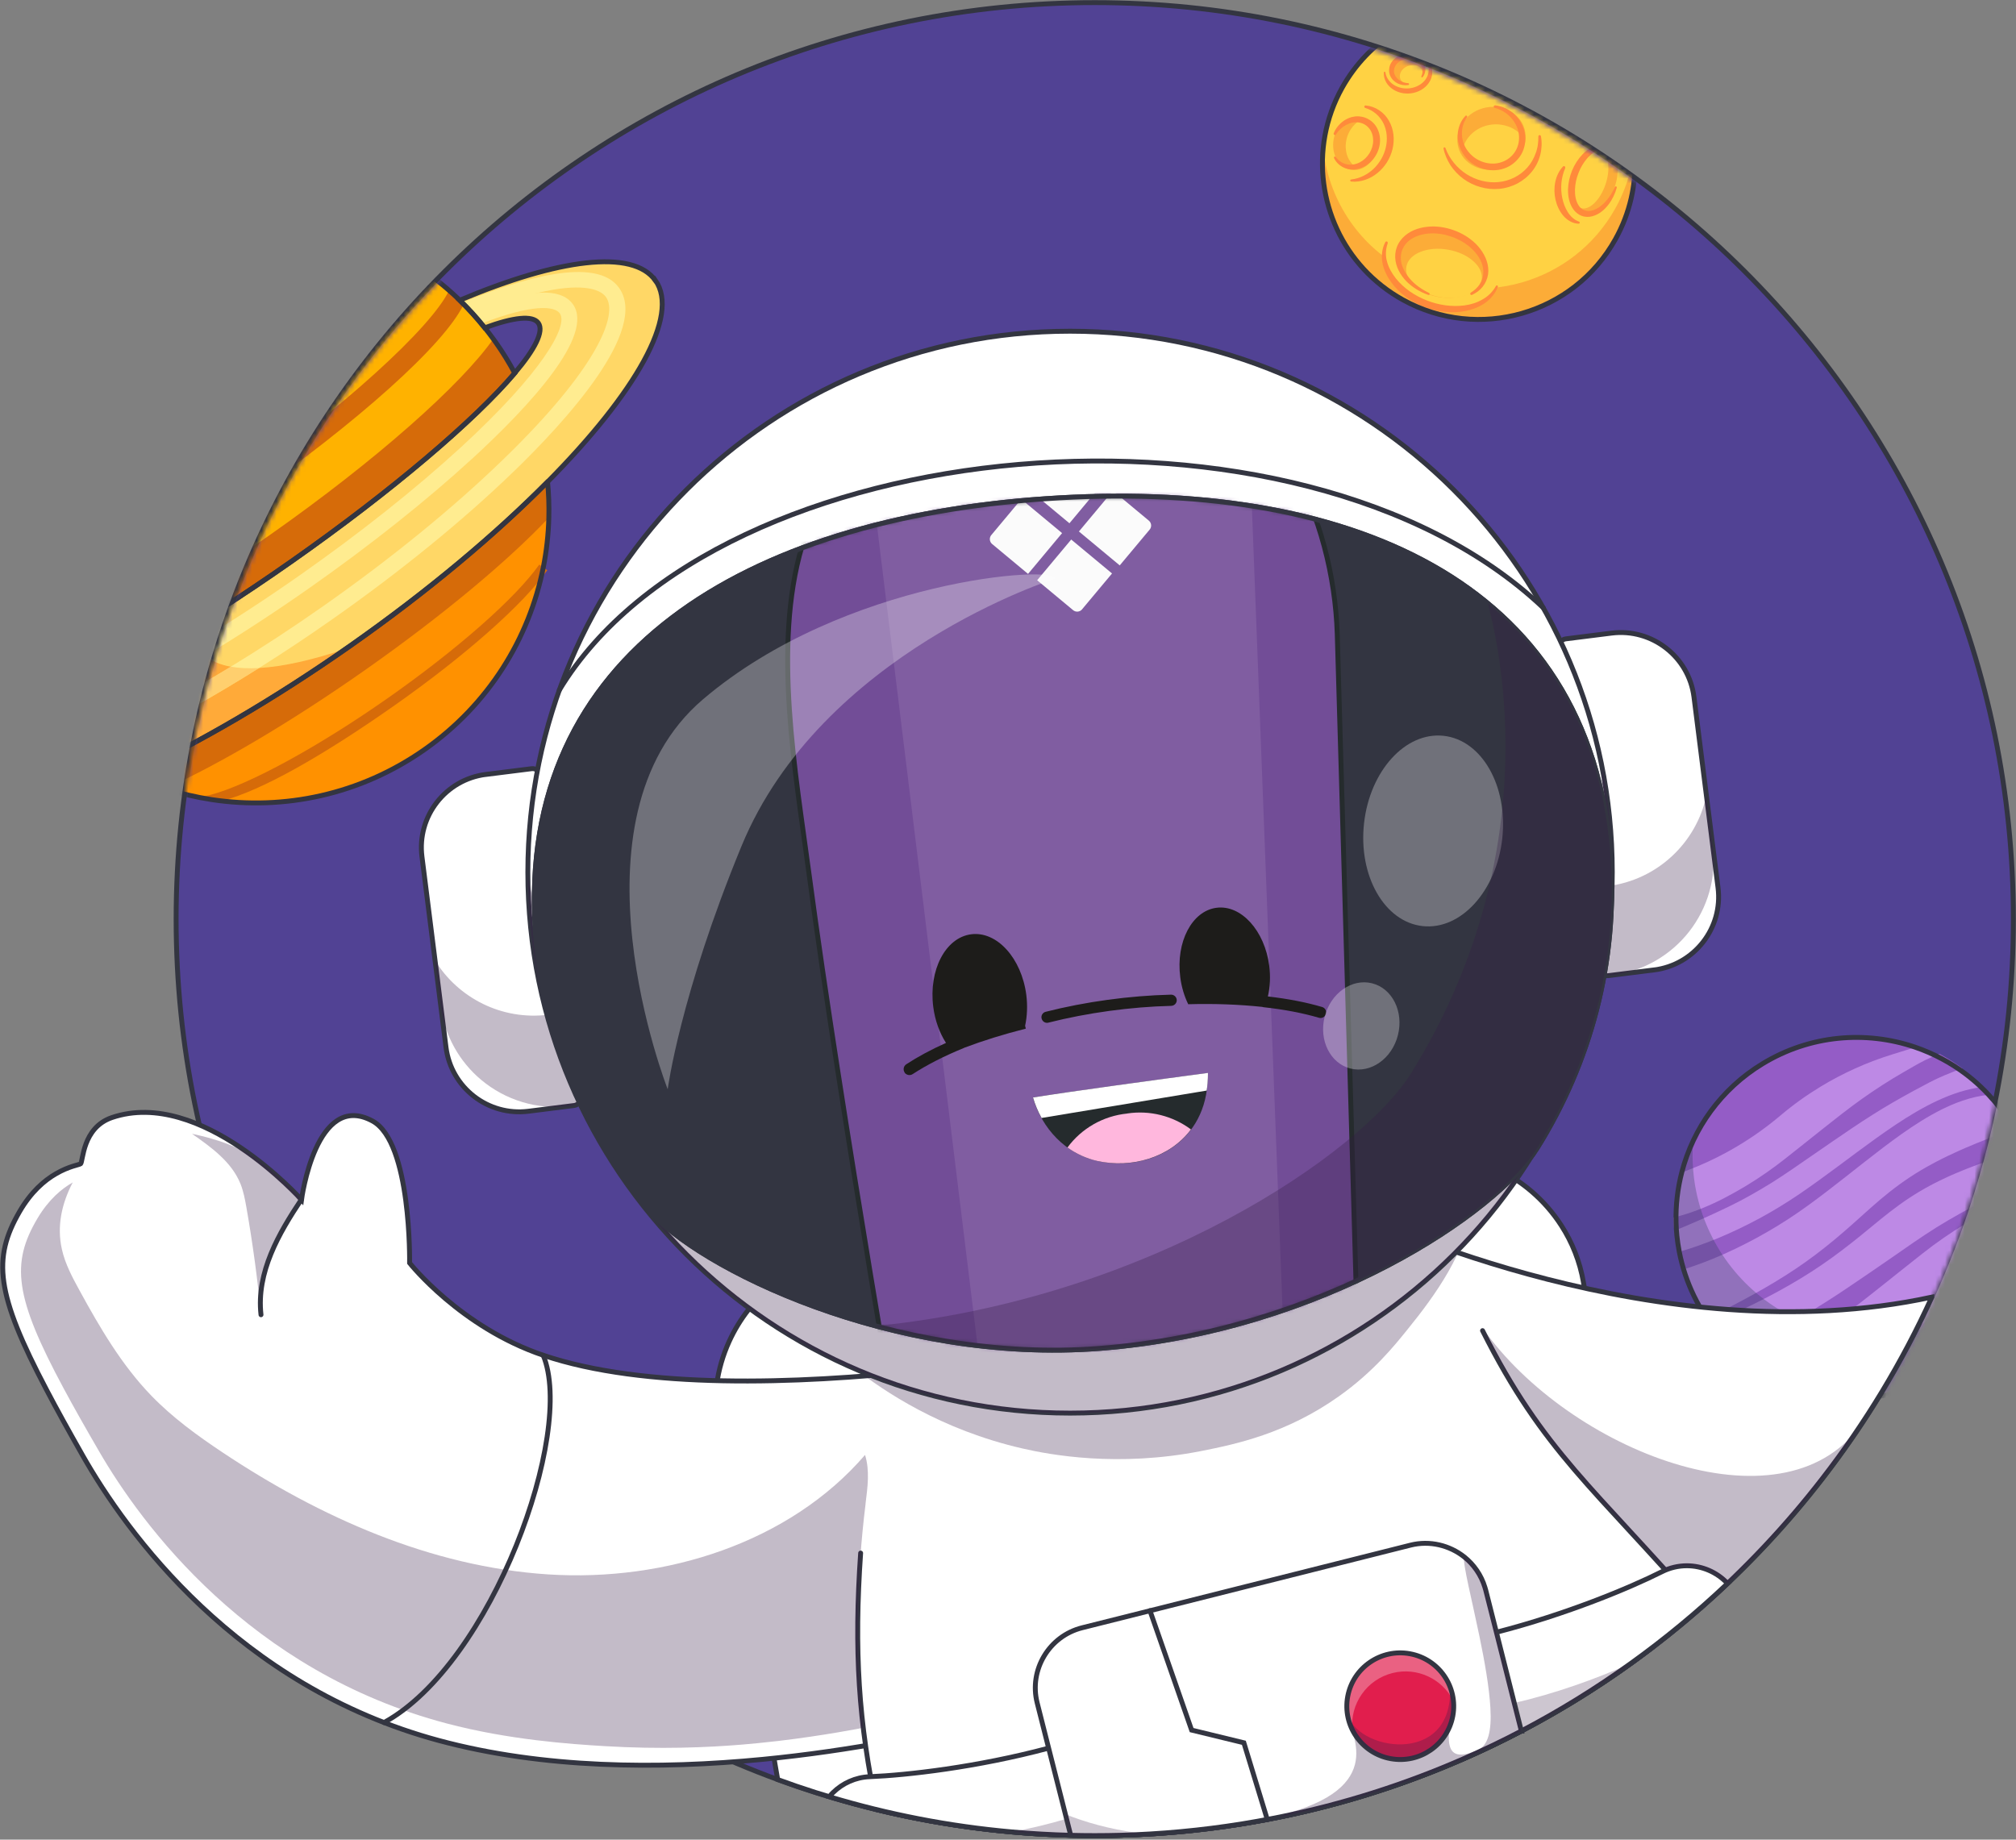 <svg width="412" height="376" viewBox="0 0 412 376" fill="none" xmlns="http://www.w3.org/2000/svg">
<rect x="0" y="0" width="412" height="376" fill="#808080" stroke="none"/>
<g clip-path="url(#clip0_2633_54730)">
<path d="M223.729 375.178C327.414 375.178 411.466 291.312 411.466 187.857C411.466 84.402 327.414 0.535 223.729 0.535C120.045 0.535 35.992 84.402 35.992 187.857C35.992 291.312 120.045 375.178 223.729 375.178Z" fill="#514294"/>
<path d="M223.729 375.178C327.414 375.178 411.466 291.312 411.466 187.857C411.466 84.402 327.414 0.535 223.729 0.535C120.045 0.535 35.992 84.402 35.992 187.857C35.992 291.312 120.045 375.178 223.729 375.178Z" stroke="#333541" stroke-miterlimit="10" stroke-linecap="round"/>
<mask id="mask0_2633_54730" style="mask-type:luminance" maskUnits="userSpaceOnUse" x="35" y="1" width="377" height="375">
<path d="M223.729 375.999C327.414 375.999 411.466 292.132 411.466 188.677C411.466 85.222 327.414 1.355 223.729 1.355C120.045 1.355 35.992 85.222 35.992 188.677C35.992 292.132 120.045 375.999 223.729 375.999Z" fill="white"/>
</mask>
<g mask="url(#mask0_2633_54730)">
<path d="M333.971 36.893C333.832 38.132 333.618 39.371 333.339 40.6C332.686 43.431 331.626 46.22 330.137 48.891C321.571 64.277 302.114 69.822 286.694 61.275C274.412 54.469 268.394 40.771 270.771 27.715C271.381 24.37 272.538 21.069 274.283 17.938C277.014 13.045 280.837 9.145 285.281 6.388C285.998 5.939 286.726 5.523 287.476 5.138C291.491 3.055 295.914 1.847 300.433 1.591C300.476 1.591 300.508 1.591 300.551 1.591C300.829 1.58 301.107 1.569 301.386 1.559C301.943 1.548 302.489 1.548 303.046 1.559C306.793 1.655 310.573 2.414 314.193 3.877C315.392 4.358 316.57 4.924 317.727 5.566C317.973 5.704 318.219 5.843 318.465 5.993C318.615 6.078 318.755 6.164 318.904 6.26C329.72 12.863 335.288 24.969 333.971 36.914V36.893Z" fill="#FFD243"/>
<path d="M286.683 61.273C302.102 69.821 321.549 64.286 330.126 48.89C331.614 46.218 332.675 43.43 333.328 40.609C333.617 39.38 333.831 38.141 333.96 36.891C334.206 34.679 334.206 32.467 333.992 30.277C333.992 30.373 333.97 30.48 333.96 30.576C333.82 31.816 333.617 33.055 333.328 34.294C332.675 37.126 331.614 39.915 330.126 42.575C321.559 57.961 302.102 63.506 286.683 54.958C277.163 49.68 271.413 40.278 270.406 30.234C269.175 42.511 275.193 54.905 286.683 61.273Z" fill="#FCAC38"/>
<path d="M315.506 16.051C315.714 14.531 313.132 12.924 309.739 12.463C306.346 12.002 303.427 12.86 303.22 14.38C303.012 15.9 305.594 17.507 308.987 17.968C312.38 18.429 315.299 17.571 315.506 16.051Z" fill="#FFD243"/>
<path d="M321.635 36.903C320.768 40.792 321.956 43.934 324.301 43.923C326.647 43.912 329.463 40.867 330.341 36.978C331.219 33.089 329.805 29.852 327.46 29.852C325.115 29.852 322.502 33.014 321.635 36.893V36.903Z" fill="#FCAC38"/>
<path d="M319.889 34.328C319.45 35.333 319.193 36.359 319.097 37.395C319.011 38.431 319.065 39.478 319.279 40.493C319.493 41.508 319.857 42.492 320.403 43.357C320.949 44.212 321.688 44.938 322.706 45.302C322.813 45.344 322.877 45.462 322.834 45.579C322.802 45.665 322.727 45.718 322.631 45.718C321.399 45.718 320.232 44.981 319.45 44.051C318.658 43.111 318.155 41.968 317.887 40.793C317.619 39.617 317.598 38.389 317.844 37.203C318.08 36.027 318.615 34.884 319.429 34.029C319.525 33.922 319.696 33.922 319.804 34.029C319.889 34.104 319.911 34.222 319.868 34.328H319.889Z" fill="#FF8A3B"/>
<path d="M287.869 17.048C289.616 16.936 290.955 15.638 290.859 14.148C290.763 12.658 289.269 11.541 287.523 11.653C285.776 11.765 284.437 13.063 284.533 14.553C284.629 16.043 286.122 17.16 287.869 17.048Z" fill="#FCAC38"/>
<path d="M289.078 17.089C290.314 16.632 291.017 15.454 290.648 14.458C290.278 13.462 288.976 13.025 287.739 13.482C286.503 13.938 285.8 15.116 286.169 16.112C286.539 17.108 287.841 17.546 289.078 17.089Z" fill="#FFD243"/>
<path d="M287.796 17.383C287.1 17.489 286.361 17.383 285.676 17.073C285.012 16.752 284.412 16.207 284.101 15.47C283.78 14.743 283.823 13.867 284.144 13.141C284.487 12.414 285.076 11.859 285.761 11.506C287.121 10.812 288.845 10.897 290.066 11.816C290.676 12.254 291.137 12.948 291.265 13.696C291.394 14.444 291.19 15.224 290.741 15.769C290.687 15.833 290.58 15.844 290.516 15.791C290.462 15.748 290.441 15.662 290.473 15.598C290.751 15.032 290.826 14.391 290.623 13.846C290.451 13.29 290.055 12.831 289.573 12.532C288.599 11.912 287.26 11.901 286.254 12.436C285.237 12.948 284.615 14.092 284.98 15.139C285.333 16.186 286.511 16.934 287.785 16.998C287.892 16.998 287.978 17.094 287.967 17.201C287.967 17.297 287.892 17.372 287.796 17.383Z" fill="#FF8A3B"/>
<path d="M291.844 12.413C292.304 12.926 292.593 13.61 292.689 14.326C292.775 15.042 292.625 15.8 292.293 16.452C291.629 17.777 290.312 18.653 288.92 18.974C287.528 19.294 286.007 19.091 284.787 18.333C284.176 17.959 283.652 17.446 283.288 16.826C282.945 16.206 282.752 15.501 282.806 14.807C282.806 14.721 282.891 14.657 282.977 14.657C283.052 14.657 283.116 14.721 283.127 14.796C283.309 16.046 284.166 17.04 285.226 17.563C286.286 18.098 287.539 18.215 288.695 17.937C289.83 17.659 290.901 16.986 291.49 15.993C292.09 15.02 292.154 13.717 291.544 12.616C291.49 12.52 291.522 12.403 291.619 12.349C291.704 12.306 291.801 12.317 291.865 12.392L291.844 12.413Z" fill="#FF8A3B"/>
<path d="M279.112 21.561C281.029 21.711 282.892 22.94 283.856 24.692C284.862 26.434 285.044 28.549 284.584 30.462C284.123 32.385 283.031 34.127 281.511 35.355C280.011 36.595 278.041 37.289 276.135 37.108C276.017 37.097 275.932 36.99 275.942 36.872C275.942 36.766 276.039 36.691 276.135 36.68C277.913 36.488 279.508 35.644 280.74 34.479C281.96 33.293 282.849 31.765 283.213 30.131C283.588 28.506 283.47 26.754 282.753 25.258C282.035 23.784 280.707 22.555 279.005 22.064C278.866 22.021 278.791 21.882 278.823 21.743C278.855 21.626 278.973 21.551 279.101 21.551L279.112 21.561Z" fill="#FF8A3B"/>
<path d="M281.53 30.087C282.06 27.101 280.479 24.324 277.999 23.885C275.518 23.447 273.077 25.512 272.546 28.499C272.016 31.485 273.597 34.262 276.078 34.7C278.558 35.139 280.999 33.074 281.53 30.087Z" fill="#FCAC38"/>
<path d="M276.885 33.987C278.513 34.008 280.162 32.908 281.008 31.049C282.132 28.581 281.415 25.717 279.391 24.649C279.102 24.499 278.812 24.392 278.513 24.328C277.324 24.809 276.253 25.835 275.6 27.245C274.454 29.756 275.043 32.63 276.885 33.987Z" fill="#FFD243"/>
<path d="M272.557 27.254C272.954 26.25 273.671 25.363 274.581 24.712C275.502 24.07 276.669 23.696 277.858 23.803C279.047 23.889 280.192 24.519 280.953 25.449C281.702 26.4 282.056 27.596 282.034 28.761C281.991 31.09 280.546 33.291 278.436 34.21C277.387 34.669 276.166 34.787 275.074 34.434C273.992 34.082 273.071 33.281 272.622 32.297C272.579 32.191 272.622 32.062 272.729 32.02C272.825 31.977 272.932 32.009 272.986 32.084C273.564 32.874 274.389 33.43 275.299 33.59C276.198 33.772 277.13 33.58 277.933 33.163C279.539 32.308 280.621 30.524 280.631 28.739C280.631 27.853 280.385 26.977 279.86 26.303C279.346 25.63 278.575 25.16 277.708 25.032C275.963 24.765 274.057 25.823 273.029 27.479C272.954 27.607 272.793 27.639 272.665 27.564C272.557 27.5 272.515 27.361 272.557 27.244V27.254Z" fill="#FF8A3B"/>
<path d="M314.91 27.809C315.371 30.267 314.739 32.992 313.101 35.022C312.298 36.047 311.259 36.881 310.113 37.5C308.957 38.099 307.682 38.483 306.387 38.601C303.784 38.847 301.15 38.067 299.084 36.56C298.045 35.802 297.156 34.861 296.449 33.814C295.775 32.746 295.25 31.581 295.004 30.363C294.982 30.246 295.057 30.139 295.164 30.117C295.271 30.096 295.368 30.16 295.4 30.256C296.224 32.489 297.788 34.37 299.726 35.609C301.664 36.827 303.988 37.447 306.247 37.212C308.496 36.998 310.648 35.941 312.137 34.242C312.886 33.398 313.465 32.393 313.839 31.314L313.989 30.908L314.096 30.491C314.171 30.213 314.246 29.925 314.279 29.637C314.364 29.06 314.396 28.472 314.386 27.884C314.386 27.735 314.493 27.617 314.643 27.617C314.771 27.617 314.878 27.703 314.91 27.831V27.809Z" fill="#FF8A3B"/>
<path d="M306.538 34.421C310.273 33.373 312.524 29.769 311.565 26.372C310.607 22.975 306.803 21.072 303.069 22.12C299.334 23.169 297.083 26.773 298.042 30.17C299 33.567 302.804 35.47 306.538 34.421Z" fill="#FCAC38"/>
<path d="M299.039 30.054C299.639 32.234 301.598 33.986 304.179 34.339C307.606 34.809 310.818 32.629 311.343 29.466C311.418 29.018 311.439 28.58 311.396 28.152C310.358 26.763 308.709 25.759 306.749 25.481C303.269 25 299.992 27.009 299.05 30.044L299.039 30.054Z" fill="#FFD243"/>
<path d="M305.55 21.527C306.985 21.677 308.367 22.339 309.459 23.322C310.54 24.316 311.333 25.673 311.611 27.169C311.761 27.906 311.772 28.686 311.633 29.434C311.504 30.182 311.269 30.93 310.872 31.592C310.08 32.917 308.816 33.964 307.349 34.445C304.405 35.449 300.999 34.253 299.265 31.806C298.387 30.609 297.862 29.124 297.894 27.65C297.937 26.175 298.483 24.722 299.479 23.686C299.554 23.6 299.693 23.6 299.779 23.686C299.854 23.76 299.864 23.878 299.811 23.963C298.226 26.143 298.515 29.209 300.175 31.122C301.77 33.077 304.576 33.953 306.9 33.131C308.056 32.735 309.063 31.945 309.684 30.908C310.316 29.883 310.562 28.611 310.391 27.383C310.059 24.914 308.056 22.692 305.465 22.051C305.326 22.019 305.24 21.869 305.272 21.73C305.304 21.602 305.433 21.517 305.561 21.538L305.55 21.527Z" fill="#FF8A3B"/>
<path d="M286.704 46.188C285.205 46.979 284.027 48.133 283.374 49.597C282.185 52.257 283.031 55.206 285.205 57.802C286.629 59.501 288.653 60.986 291.116 61.98C297.327 64.491 303.955 62.952 305.925 58.54C306.654 56.894 306.643 55.089 306.011 53.336C304.951 50.377 302.081 47.738 298.183 46.156L286.704 46.188Z" fill="#FFD243"/>
<path d="M283.61 49.704C283.16 50.944 283.107 52.279 283.471 53.508C283.803 54.748 284.467 55.891 285.27 56.906C286.897 58.947 289.146 60.453 291.588 61.404C294.029 62.366 296.717 62.761 299.308 62.419C300.604 62.248 301.868 61.853 302.992 61.19C304.127 60.56 305.08 59.609 305.723 58.444C305.776 58.337 305.905 58.306 306.012 58.359C306.108 58.412 306.14 58.519 306.108 58.615C305.626 59.951 304.641 61.105 303.474 61.938C302.285 62.761 300.904 63.274 299.501 63.562C296.674 64.129 293.729 63.733 291.074 62.718C288.418 61.693 285.966 59.994 284.285 57.643C283.449 56.478 282.785 55.154 282.518 53.711C282.261 52.279 282.432 50.741 283.117 49.48C283.182 49.352 283.342 49.309 283.471 49.373C283.589 49.437 283.631 49.576 283.589 49.694L283.61 49.704Z" fill="#FF8A3B"/>
<path d="M303.567 56.364C304.513 52.798 301.289 48.855 296.366 47.555C291.444 46.255 286.687 48.092 285.741 51.658C284.796 55.223 288.02 59.167 292.942 60.466C297.865 61.766 302.622 59.929 303.567 56.364Z" fill="#FCAC38"/>
<path d="M302.797 57.254C303.277 54.582 300.221 51.8 295.971 51.04C291.722 50.28 287.888 51.83 287.408 54.502C286.928 57.174 289.984 59.956 294.234 60.716C298.483 61.476 302.317 59.926 302.797 57.254Z" fill="#FFD243"/>
<path d="M300.571 59.812C301.278 59.384 301.899 58.829 302.349 58.177C302.799 57.525 303.056 56.756 303.12 55.987C303.281 54.427 302.574 52.877 301.557 51.67C300.529 50.441 299.179 49.459 297.702 48.807C296.973 48.454 296.181 48.219 295.399 48.005C294.607 47.824 293.804 47.728 293.001 47.696C291.394 47.674 289.767 47.995 288.46 48.828C287.154 49.64 286.297 51.04 286.276 52.578C286.233 54.128 287.015 55.656 288.064 56.895C289.124 58.166 290.527 59.128 292.048 59.876C292.155 59.929 292.198 60.057 292.144 60.164C292.101 60.261 291.983 60.303 291.887 60.271C290.238 59.694 288.685 58.765 287.411 57.493C286.19 56.211 285.194 54.523 285.13 52.589C285.098 51.638 285.312 50.655 285.783 49.811C286.244 48.956 286.94 48.251 287.721 47.717C289.306 46.638 291.202 46.285 293.022 46.285C294.853 46.328 296.652 46.777 298.291 47.546C299.104 47.941 299.897 48.401 300.604 48.967C301.321 49.523 301.985 50.153 302.531 50.901C303.623 52.343 304.384 54.202 304.105 56.104C303.955 57.034 303.559 57.921 302.981 58.636C302.403 59.363 301.642 59.897 300.828 60.271C300.7 60.335 300.539 60.271 300.486 60.143C300.432 60.026 300.486 59.876 300.593 59.812H300.571Z" fill="#FF8A3B"/>
<path d="M314.375 15.921C315.499 15.184 316.334 14.19 316.73 12.982C317.459 10.792 316.57 8.548 314.664 6.668C313.411 5.439 311.708 4.435 309.695 3.837C304.619 2.341 299.522 4.061 298.312 7.683C297.863 9.029 298.012 10.45 298.644 11.786C299.704 14.03 302.167 15.889 305.348 16.829L314.375 15.921Z" fill="#FFD243"/>
<path d="M316.484 12.895C316.72 11.891 316.645 10.865 316.259 9.936C315.895 9.006 315.285 8.183 314.589 7.457C313.154 6.014 311.302 5.01 309.331 4.454C307.361 3.888 305.241 3.771 303.26 4.23C301.3 4.689 299.373 5.801 298.527 7.735C298.484 7.841 298.355 7.895 298.248 7.841C298.152 7.799 298.109 7.692 298.13 7.596C298.387 6.484 299.073 5.491 299.929 4.722C300.807 3.963 301.857 3.429 302.949 3.087C305.155 2.403 307.522 2.488 309.717 3.087C311.901 3.696 313.989 4.86 315.499 6.613C316.249 7.478 316.87 8.493 317.191 9.626C317.491 10.748 317.47 11.998 316.998 13.045C316.945 13.173 316.784 13.237 316.656 13.173C316.538 13.12 316.474 12.991 316.506 12.874L316.484 12.895Z" fill="#FF8A3B"/>
<path d="M314.71 11.545C315.179 8.668 312.342 5.813 308.372 5.169C304.403 4.525 300.805 6.335 300.336 9.212C299.867 12.089 302.704 14.944 306.673 15.588C310.643 16.233 314.241 14.423 314.71 11.545Z" fill="#FCAC38"/>
<path d="M313.197 9.433C313.368 7.298 310.754 5.347 307.359 5.076C303.963 4.804 301.072 6.315 300.9 8.45C300.729 10.585 303.343 12.536 306.738 12.808C310.134 13.079 313.025 11.568 313.197 9.433Z" fill="#FFD243"/>
<path d="M302.446 6.315C301.932 6.71 301.504 7.191 301.215 7.736C300.926 8.281 300.797 8.89 300.808 9.478C300.829 10.674 301.493 11.796 302.371 12.662C303.26 13.527 304.385 14.179 305.573 14.574C306.772 15.002 308.047 15.162 309.3 15.076C310.542 14.98 311.773 14.606 312.705 13.869C313.647 13.153 314.183 12.042 314.097 10.877C314.022 9.691 313.326 8.57 312.416 7.672C311.506 6.753 310.338 6.091 309.107 5.61C309 5.567 308.946 5.439 308.989 5.332C309.032 5.236 309.128 5.183 309.235 5.204C310.595 5.514 311.902 6.112 313.015 7.02C314.097 7.939 315.039 9.2 315.243 10.749C315.35 11.518 315.253 12.331 314.943 13.046C314.632 13.773 314.14 14.403 313.551 14.895C312.362 15.899 310.863 16.316 309.417 16.465C306.505 16.679 303.517 15.653 301.472 13.506C300.476 12.437 299.726 10.995 299.823 9.435C299.876 8.676 300.133 7.928 300.551 7.319C300.969 6.7 301.536 6.219 302.157 5.866C302.286 5.792 302.446 5.845 302.511 5.963C302.575 6.08 302.543 6.219 302.446 6.294V6.315Z" fill="#FF8A3B"/>
<path d="M328.107 37.707C329.207 34.472 328.728 31.385 327.037 30.812C325.345 30.239 323.082 32.398 321.982 35.634C320.882 38.869 321.361 41.956 323.053 42.529C324.744 43.101 327.007 40.943 328.107 37.707Z" fill="#FFD243"/>
<path d="M329.944 31.945C329.622 31.453 329.205 31.037 328.723 30.791C328.241 30.545 327.684 30.492 327.159 30.588C326.089 30.77 325.125 31.496 324.365 32.362C323.604 33.238 322.994 34.264 322.587 35.364C322.148 36.454 321.902 37.618 321.869 38.783C321.837 39.926 322.041 41.102 322.608 41.978C323.154 42.865 324.15 43.292 325.2 43.068C326.238 42.843 327.256 42.138 328.048 41.262C328.883 40.407 329.504 39.328 330.018 38.217C330.072 38.11 330.19 38.057 330.297 38.11C330.393 38.153 330.436 38.26 330.415 38.356C330.072 39.584 329.515 40.77 328.712 41.818C327.92 42.854 326.86 43.794 325.457 44.19C324.761 44.382 323.968 44.392 323.24 44.115C322.512 43.848 321.912 43.324 321.495 42.726C320.649 41.508 320.445 40.087 320.445 38.751C320.531 36.059 321.58 33.462 323.433 31.518C324.365 30.567 325.575 29.744 327.031 29.616C327.748 29.573 328.498 29.744 329.098 30.139C329.697 30.524 330.126 31.101 330.393 31.71C330.447 31.838 330.393 31.998 330.254 32.052C330.136 32.105 329.997 32.052 329.933 31.956L329.944 31.945Z" fill="#FF8A3B"/>
<path d="M333.971 36.893C333.832 38.132 333.618 39.371 333.339 40.6C332.686 43.431 331.626 46.22 330.137 48.891C321.571 64.277 302.114 69.822 286.694 61.275C274.412 54.469 268.394 40.771 270.771 27.715C271.381 24.37 272.538 21.069 274.283 17.938C277.014 13.045 280.837 9.145 285.281 6.388C285.998 5.939 286.726 5.523 287.476 5.138C291.491 3.055 295.914 1.847 300.433 1.591C300.476 1.591 300.508 1.591 300.551 1.591C300.829 1.58 301.107 1.569 301.386 1.559C301.943 1.548 302.489 1.548 303.046 1.559C306.793 1.655 310.573 2.414 314.193 3.877C315.392 4.358 316.57 4.924 317.727 5.566C317.973 5.704 318.219 5.843 318.465 5.993C318.615 6.078 318.755 6.164 318.904 6.26C329.72 12.863 335.288 24.969 333.971 36.914V36.893Z" stroke="#333541" stroke-miterlimit="10" stroke-linecap="round"/>
<path d="M410.912 229.697C411.127 230.049 411.341 230.412 411.544 230.765C412.315 232.122 412.979 233.5 413.568 234.911C414.371 236.877 415.003 238.885 415.453 240.915C415.645 241.77 415.806 242.636 415.924 243.501C416.459 247.123 416.438 250.788 415.892 254.356C414.318 264.742 408.31 274.379 398.619 280.277C388.446 286.464 376.464 287.158 366.152 283.194C363.657 282.232 361.258 281.004 358.999 279.508C357.425 278.461 355.926 277.296 354.501 276.003C352.702 274.358 351.043 272.52 349.565 270.479C349.297 270.116 349.04 269.742 348.783 269.368C348.483 268.92 348.194 268.471 347.905 268.011C346.213 265.244 344.939 262.349 344.05 259.378C343.932 258.983 343.815 258.588 343.718 258.182C343.515 257.423 343.343 256.664 343.193 255.895C343.193 255.852 343.183 255.81 343.172 255.778C342.969 254.72 342.808 253.651 342.701 252.594C342.604 251.685 342.551 250.777 342.53 249.88C342.433 246.396 342.84 242.913 343.707 239.569C346.031 230.658 351.696 222.591 360.198 217.42C369.932 211.501 381.325 210.614 391.338 214.012C393.244 214.663 395.096 215.465 396.885 216.426C398.512 217.292 400.076 218.285 401.564 219.397C402.121 219.813 402.656 220.241 403.192 220.689C403.695 221.117 404.188 221.544 404.669 222.004C404.723 222.057 404.777 222.111 404.83 222.164C405.366 222.666 405.88 223.19 406.383 223.735C408.064 225.53 409.585 227.517 410.912 229.697Z" fill="#BD89E5"/>
<path d="M406.5 223.754C404.669 223.936 402.859 224.353 401.114 224.951C398.147 225.955 395.331 227.44 392.633 229.107C389.934 230.785 387.343 232.665 384.784 234.599C382.224 236.544 379.708 238.552 377.159 240.55C374.611 242.548 372.051 244.536 369.407 246.448C366.751 248.371 363.999 250.166 361.15 251.801C358.302 253.447 355.379 254.942 352.37 256.289C350.871 256.962 349.339 257.592 347.787 258.169C347.016 258.458 346.234 258.735 345.441 259.003C345.045 259.131 344.649 259.259 344.242 259.387L344.167 259.409C344.049 259.013 343.932 258.618 343.835 258.212C343.632 257.453 343.46 256.695 343.31 255.925C343.31 255.883 343.3 255.84 343.289 255.808C343.632 255.712 343.985 255.616 344.328 255.509C345.077 255.284 345.827 255.039 346.566 254.782C348.054 254.269 349.532 253.703 350.999 253.105C353.922 251.897 356.792 250.519 359.587 249.012C362.382 247.506 365.091 245.839 367.725 244.055C370.37 242.249 372.962 240.358 375.553 238.435C378.144 236.512 380.725 234.567 383.37 232.676C386.015 230.785 388.703 228.936 391.54 227.28C394.378 225.624 397.366 224.16 400.546 223.167C401.981 222.729 403.459 222.387 404.958 222.184C405.493 222.686 406.007 223.209 406.511 223.754H406.5Z" fill="#945CC6"/>
<path d="M416 254.378C414.425 264.763 408.418 274.401 398.727 280.299C388.554 286.485 376.572 287.179 366.26 283.215L378.21 278.632C385.706 275.758 392.559 271.462 398.406 265.971C401.533 263.032 404.949 260.436 408.6 258.214C410.977 256.771 413.451 255.478 416.01 254.367L416 254.378Z" fill="#945CC6"/>
<path d="M391.456 214.043L386.787 215.485C381.593 217.088 376.625 219.321 372.009 222.131C369.129 223.883 366.388 225.849 363.807 228.04C358.26 232.719 351.974 236.448 345.207 239.066L343.836 239.6C346.16 230.689 351.824 222.623 360.327 217.451C370.06 211.532 381.454 210.645 391.466 214.043H391.456Z" fill="#945CC6"/>
<path d="M401.029 218.361C400.579 218.521 400.14 218.681 399.69 218.852C398.212 219.419 396.767 220.028 395.364 220.701C395.011 220.872 394.668 221.043 394.325 221.224L393.255 221.791C392.526 222.175 391.809 222.56 391.091 222.945C388.211 224.515 385.405 226.107 382.664 227.859C379.912 229.59 377.203 231.45 374.472 233.319C371.752 235.189 369.022 237.059 366.302 238.95C364.921 239.901 363.518 240.82 362.104 241.717C360.68 242.604 359.234 243.448 357.778 244.271C356.322 245.094 354.833 245.874 353.334 246.6C351.824 247.327 350.314 248.032 348.783 248.726C347.252 249.41 345.721 250.083 344.157 250.735C343.493 251.013 342.829 251.291 342.165 251.558C342.069 250.65 342.016 249.741 341.994 248.844C342.455 248.737 342.915 248.62 343.376 248.491C344.939 248.053 346.481 247.519 348.001 246.899C349.511 246.28 351 245.596 352.445 244.837C353.891 244.079 355.326 243.288 356.718 242.444C359.513 240.756 362.201 238.897 364.76 236.877C367.362 234.837 369.932 232.764 372.534 230.702C373.83 229.665 375.136 228.639 376.453 227.624C377.781 226.609 379.109 225.594 380.48 224.622C383.221 222.677 386.069 220.84 388.961 219.173C389.678 218.756 390.406 218.34 391.134 217.923L391.68 217.613C391.862 217.506 392.034 217.41 392.237 217.303C392.623 217.089 393.019 216.886 393.404 216.694C394.379 216.213 395.364 215.786 396.371 215.391C397.998 216.256 399.562 217.25 401.05 218.361H401.029Z" fill="#945CC6"/>
<path d="M415.56 240.926C415.753 241.781 415.913 242.646 416.031 243.511C414.468 243.971 412.936 244.505 411.416 245.125C409.745 245.809 408.096 246.567 406.49 247.422C404.884 248.255 403.299 249.142 401.746 250.072C398.651 251.942 395.664 254.004 392.837 256.247C389.956 258.513 387.097 260.81 384.227 263.086C382.792 264.229 381.347 265.372 379.88 266.505C378.413 267.626 376.935 268.748 375.425 269.838C372.384 271.996 369.225 274.027 366.013 275.875C365.22 276.345 364.417 276.805 363.603 277.253L363.004 277.595C362.8 277.713 362.607 277.82 362.383 277.937C361.954 278.172 361.515 278.397 361.087 278.61C360.434 278.931 359.77 279.241 359.095 279.529C357.521 278.482 356.022 277.317 354.598 276.025C356.065 275.458 357.5 274.839 358.892 274.165C359.277 273.973 359.663 273.781 360.037 273.588L361.226 272.958C362.029 272.541 362.832 272.103 363.625 271.676C366.816 269.934 369.932 268.171 372.962 266.227C376.014 264.304 379.023 262.241 382.043 260.179C385.063 258.107 388.082 256.034 391.091 253.929C392.623 252.882 394.175 251.856 395.749 250.862C397.324 249.879 398.93 248.95 400.547 248.042C402.164 247.134 403.802 246.268 405.473 245.456C407.143 244.655 408.824 243.864 410.516 243.105C412.176 242.358 413.836 241.631 415.528 240.926H415.56Z" fill="#945CC6"/>
<path d="M411.651 230.785C412.422 232.142 413.086 233.52 413.675 234.931C410.923 235.732 408.192 236.587 405.515 237.548C404.744 237.826 403.973 238.093 403.213 238.393L402.067 238.831L400.932 239.29C400.171 239.589 399.433 239.931 398.683 240.241C397.944 240.583 397.205 240.914 396.477 241.277C393.565 242.688 390.791 244.344 388.168 246.246C385.533 248.137 383.017 250.295 380.415 252.411C377.813 254.526 375.136 256.588 372.351 258.49C369.567 260.392 366.676 262.144 363.731 263.758C360.787 265.371 357.788 266.867 354.747 268.277C353.227 268.982 351.695 269.666 350.164 270.318C350.003 270.382 349.843 270.457 349.682 270.521C349.414 270.158 349.157 269.784 348.9 269.41C349.136 269.303 349.361 269.185 349.596 269.079C351.096 268.363 352.584 267.625 354.051 266.856C356.996 265.328 359.898 263.736 362.725 262.027C365.562 260.317 368.304 258.501 370.927 256.524C373.561 254.548 376.078 252.432 378.552 250.231C381.025 248.041 383.477 245.733 386.165 243.617C387.504 242.56 388.896 241.544 390.331 240.594C391.766 239.643 393.243 238.767 394.753 237.954C395.503 237.538 396.263 237.153 397.023 236.768C397.794 236.395 398.555 236.01 399.336 235.668L400.493 235.134L401.66 234.621C402.442 234.279 403.223 233.969 404.005 233.638C406.532 232.612 409.081 231.683 411.64 230.796L411.651 230.785Z" fill="#945CC6"/>
<g opacity="0.3">
<path d="M415.625 257.423C415.529 257.829 415.421 258.225 415.314 258.631C414.897 260.126 414.393 261.579 413.804 262.99C412.98 264.945 412.005 266.815 410.881 268.556C410.41 269.294 409.907 270.02 409.382 270.725C407.187 273.664 404.585 276.239 401.672 278.386C393.202 284.615 382.119 287.201 371.089 284.53C359.514 281.731 350.551 273.76 346.053 263.684C344.961 261.248 344.147 258.684 343.601 256.034C343.226 254.186 342.991 252.295 342.905 250.382C342.798 247.946 342.927 245.478 343.333 242.999C343.398 242.55 343.483 242.102 343.569 241.663C343.676 241.14 343.794 240.616 343.912 240.082C344.426 237.945 345.132 235.894 345.978 233.949C345.893 235.253 345.882 236.556 345.946 237.849C346.032 239.762 346.257 241.653 346.642 243.501C347.178 246.151 348.002 248.715 349.095 251.151C353.581 261.238 362.544 269.198 374.13 271.997C385.16 274.668 396.243 272.082 404.713 265.853C407.626 263.706 410.239 261.141 412.434 258.192C412.959 257.498 413.462 256.771 413.933 256.024C414.94 254.442 415.839 252.775 416.61 251.034C416.482 253.16 416.16 255.297 415.636 257.434L415.625 257.423Z" fill="#293856"/>
</g>
<path d="M410.912 229.697C411.127 230.049 411.341 230.412 411.544 230.765C412.315 232.122 412.979 233.5 413.568 234.911C414.371 236.877 415.003 238.885 415.453 240.915C415.645 241.77 415.806 242.636 415.924 243.501C416.459 247.123 416.438 250.788 415.892 254.356C414.318 264.742 408.31 274.379 398.619 280.277C388.446 286.464 376.464 287.158 366.152 283.194C363.657 282.232 361.258 281.004 358.999 279.508C357.425 278.461 355.926 277.296 354.501 276.003C352.702 274.358 351.043 272.52 349.565 270.479C349.297 270.116 349.04 269.742 348.783 269.368C348.483 268.92 348.194 268.471 347.905 268.011C346.213 265.244 344.939 262.349 344.05 259.378C343.932 258.983 343.815 258.588 343.718 258.182C343.515 257.423 343.343 256.664 343.193 255.895C343.193 255.852 343.183 255.81 343.172 255.778C342.969 254.72 342.808 253.651 342.701 252.594C342.604 251.685 342.551 250.777 342.53 249.88C342.433 246.396 342.84 242.913 343.707 239.569C346.031 230.658 351.696 222.591 360.198 217.42C369.932 211.501 381.325 210.614 391.338 214.012C393.244 214.663 395.096 215.465 396.885 216.426C398.512 217.292 400.076 218.285 401.564 219.397C402.121 219.813 402.656 220.241 403.192 220.689C403.695 221.117 404.188 221.544 404.669 222.004C404.723 222.057 404.777 222.111 404.83 222.164C405.366 222.666 405.88 223.19 406.383 223.735C408.064 225.53 409.585 227.517 410.912 229.697Z" stroke="#333541" stroke-miterlimit="10" stroke-linecap="round"/>
<path d="M101.273 69.917C102.73 71.979 104.036 74.094 105.193 76.263C97.097 85.805 80.253 100.218 59.618 114.706C38.984 129.195 19.698 140.146 7.962 144.527C6.302 142.711 4.749 140.766 3.293 138.704C3.229 138.608 3.154 138.512 3.089 138.415C2.458 137.507 1.847 136.578 1.269 135.648C-0.08 133.468 -1.279 131.225 -2.318 128.938C-2.361 128.842 -2.404 128.757 -2.447 128.66C-3.967 125.263 -5.156 121.758 -6.002 118.222C-7.619 111.48 -8.026 104.556 -7.276 97.782C-5.456 81.328 3.164 65.696 17.803 55.428C32.323 45.235 49.81 42.372 65.829 46.09C72.415 47.607 78.743 50.246 84.526 53.922C87.62 55.888 90.555 58.164 93.285 60.728C93.51 60.931 93.724 61.145 93.938 61.348C95.748 63.1 97.451 64.97 99.057 66.978C99.656 67.726 100.235 68.485 100.802 69.265C100.963 69.479 101.113 69.692 101.263 69.906L101.273 69.917Z" fill="#FFB200"/>
<path d="M111.906 98.488C112.141 100.924 112.227 103.371 112.163 105.807C112.077 109.226 111.691 112.635 111.027 115.99C108.136 130.521 99.848 144.015 86.741 153.215C73.613 162.435 58.043 165.651 43.33 163.44C40.096 162.948 36.905 162.2 33.789 161.196C31.347 160.405 28.949 159.465 26.625 158.365C40.364 151.997 55.934 142.979 71.707 131.899C87.48 120.819 101.24 109.248 111.895 98.488H111.906Z" fill="#FF9100"/>
<path d="M105.18 76.264C97.085 85.805 80.241 100.219 59.606 114.707C38.971 129.195 19.685 140.147 7.938 144.528C6.289 142.711 4.726 140.767 3.27 138.705C3.205 138.609 3.141 138.512 3.066 138.416C2.434 137.497 1.824 136.578 1.246 135.649C-0.103 133.469 -1.303 131.226 -2.341 128.939C-2.384 128.843 -2.427 128.757 -2.459 128.661C-3.98 125.253 -5.168 121.759 -6.014 118.222C-7.631 111.48 -8.028 104.557 -7.289 97.783C-5.822 84.47 0.1 71.713 10.059 61.883C7.949 67.033 6.579 72.46 5.968 77.963C5.219 84.748 5.625 91.661 7.242 98.403C8.088 101.95 9.277 105.444 10.798 108.841C10.84 108.938 10.883 109.034 10.926 109.119C10.98 109.237 11.055 109.397 11.14 109.568C16.023 119.109 27.717 121.31 38.05 118.404C57.753 112.869 96.164 81.895 104.388 74.779C105.319 76.211 104.388 74.779 105.18 76.264Z" fill="#FF9100"/>
<path d="M71.718 131.887C87.491 120.807 101.251 109.236 111.906 98.477C112.141 100.913 112.227 103.359 112.163 105.795C104.035 114.429 90.575 125.744 74.544 136.994C59.178 147.775 44.572 156.323 33.81 161.174C31.369 160.383 28.97 159.443 26.646 158.342C40.385 151.974 55.955 142.956 71.728 131.876L71.718 131.887Z" fill="#D66B09"/>
<path d="M100.811 69.275C100.972 69.489 101.122 69.703 101.272 69.916C102.728 71.978 104.035 74.094 105.191 76.263C97.096 85.804 80.252 100.218 59.617 114.706C38.982 129.194 19.696 140.146 7.96 144.527C6.3 142.71 4.748 140.766 3.291 138.703C3.227 138.607 3.152 138.511 3.088 138.415C14.353 134.953 34.045 124.162 55.087 109.385C76.953 94.031 94.29 78.582 100.822 69.254L100.811 69.275Z" fill="#D66B09"/>
<path d="M-5.735 120.221L-6.281 116.224C1.814 115.113 21.528 104.471 41.649 90.347C65.646 73.497 80.573 58.549 82.779 52.844L86.249 55.056C83.325 62.609 66.439 77.867 43.973 93.648C23.059 108.339 3.078 119.013 -5.724 120.221H-5.735Z" fill="#D66B09"/>
<path d="M-6.614 99.686L-7.941 95.882C0.829 92.826 15.435 84.492 30.201 74.128C45.675 63.262 58.707 52.054 64.222 44.863L67.423 47.31C61.673 54.8 48.298 66.339 32.514 77.419C17.469 87.986 2.467 96.512 -6.624 99.686H-6.614Z" fill="#D66B09"/>
<path d="M-2.083 130.647L-2.822 126.683C6.387 124.973 26.733 113.893 47.806 99.095C69.908 83.581 88.177 66.935 91.774 59.359L94.773 62.169C90.843 70.45 73.11 86.263 50.13 102.397C28.296 117.729 7.79 128.82 -2.094 130.657L-2.083 130.647Z" fill="#D66B09"/>
<path d="M45.408 163.695L43.341 163.428L40.728 162.969L42.87 162.499L43.074 162.445C50.923 160.362 65.165 152.573 79.353 142.615C93.617 132.603 105.438 122.165 110.204 115.391L111.853 116.545C106.97 123.5 94.955 134.121 80.51 144.26C65.925 154.496 53.589 161.516 45.397 163.695H45.408Z" fill="#D66B09"/>
<path d="M133.954 57.319C139.008 64.478 129.896 80.312 111.906 98.487C101.262 109.246 87.491 120.817 71.718 131.897C55.944 142.977 40.375 151.995 26.636 158.363C3.431 169.122 -14.591 172.327 -19.634 165.169C-24.218 158.662 -17.129 145.018 -2.33 128.959C-1.291 131.245 -0.092 133.489 1.257 135.669C-2.769 140.466 -4.525 144.003 -3.368 145.648C-2.191 147.326 1.868 146.813 7.939 144.548C19.676 140.167 38.961 129.215 59.596 114.727C80.231 100.239 97.075 85.825 105.17 76.284C109.357 71.348 111.199 67.704 110.021 66.027C108.865 64.381 104.935 64.841 99.056 66.999C97.45 64.99 95.736 63.11 93.937 61.368C114.08 52.885 129.36 50.833 133.943 57.34L133.954 57.319Z" fill="#FFD766"/>
<path d="M0.723 134.772C0.905 135.071 1.076 135.36 1.269 135.659C-2.757 140.456 -4.514 143.982 -3.357 145.628C-2.168 147.305 1.89 146.803 7.962 144.527C15.746 141.621 26.862 135.819 39.476 128.02C39.476 129.248 39.69 130.37 40.097 131.353C35.214 134.302 30.449 136.984 25.887 139.367C6.088 149.709 -4.878 151.654 -6.687 149.079C-7.747 147.583 -6.334 143.031 0.723 134.761V134.772Z" fill="#FFAA39"/>
<path d="M-9.162 143.491C-10.576 146.696 -10.629 149.164 -9.355 150.97C-8.113 152.722 -5.853 153.406 -2.898 153.331C4.791 153.128 17.062 147.669 27.407 142.273C32.086 139.826 36.99 137.059 42.013 134.035C43.298 135.146 45.032 135.884 47.174 136.268C39.753 140.788 32.493 144.805 25.618 148.182C1.096 160.212 -10.511 160.362 -12.996 156.836C-14.377 154.881 -13.724 150.511 -9.151 143.502L-9.162 143.491Z" fill="#FFAA39"/>
<path d="M70.754 132.571C55.313 143.341 40.107 152.113 26.636 158.353C3.431 169.112 -14.591 172.318 -19.634 165.159C-24.218 158.663 -17.129 145.008 -2.319 128.949C-2.009 129.633 -1.687 130.306 -1.345 130.979L-2.565 129.879C-11.132 139.356 -20.352 152.06 -15.662 158.695C-13.852 161.27 -10.511 162.21 -6.356 162.103C3.42 161.836 17.695 155.693 27.064 151.098C35.288 147.07 44.048 142.134 52.946 136.535C57.84 136.257 63.89 134.901 70.765 132.571H70.754Z" fill="#FFAA39"/>
<path d="M42.013 134.026C36.991 137.049 32.087 139.827 27.407 142.263C17.063 147.67 4.791 153.119 -2.897 153.322C-5.842 153.397 -8.112 152.713 -9.354 150.961C-10.618 149.155 -10.564 146.687 -9.161 143.481C-7.17 140.415 -4.418 136.846 -0.755 132.733L-0.134 133.256C0.144 133.758 0.433 134.261 0.722 134.752C-6.334 143.022 -7.748 147.563 -6.688 149.069C-4.878 151.644 6.087 149.7 25.887 139.357C30.438 136.974 35.203 134.293 40.097 131.344C40.3 131.835 40.546 132.295 40.857 132.722C41.189 133.192 41.574 133.62 42.024 133.994L42.013 134.026Z" fill="#FFCF6E"/>
<path d="M96.476 93.765C87.17 102.302 75.734 111.395 63.387 120.071C56.202 125.114 48.995 129.815 42.013 134.014C41.574 133.629 41.178 133.202 40.846 132.743C40.546 132.315 40.289 131.856 40.086 131.364C47.068 127.176 54.306 122.464 61.502 117.41C73.731 108.82 85.061 99.813 94.248 91.372C110.685 76.264 116.222 66.627 114.412 64.062C113.33 62.534 108.908 62.075 98.36 66.135L96.754 64.276L96.133 63.592C101.658 61.466 106.659 60.056 110.011 59.842C113.48 59.617 115.825 60.408 117.089 62.193C121.565 68.528 108.34 82.867 96.465 93.787L96.476 93.765Z" fill="#FFEC90"/>
<path d="M52.925 136.535C44.026 142.134 35.267 147.07 27.043 151.098C17.673 155.693 3.399 161.836 -6.377 162.104C-10.532 162.221 -13.863 161.27 -15.683 158.695C-20.373 152.06 -11.143 139.356 -2.587 129.879L-1.366 130.979C-1.109 131.503 -0.841 132.016 -0.563 132.529C-0.638 132.603 -0.702 132.678 -0.766 132.753L-1.387 132.219C-5.242 136.674 -7.834 140.425 -9.172 143.502C-13.745 150.511 -14.398 154.881 -13.017 156.836C-10.532 160.362 1.075 160.212 25.597 148.182C32.472 144.805 39.743 140.799 47.153 136.268C48.834 136.578 50.762 136.664 52.914 136.546L52.925 136.535Z" fill="#FFCF6E"/>
<path d="M104.923 96.425C94.665 106.351 81.879 116.769 67.948 126.545C62.947 130.06 57.914 133.405 52.935 136.535C50.782 136.653 48.855 136.567 47.174 136.257C53.417 132.454 59.767 128.297 66.074 123.874C79.866 114.194 92.513 103.894 102.653 94.085C122.282 75.11 126.329 64.265 123.856 60.739C122.474 58.784 118.148 57.918 110.021 59.831C106.444 60.675 102.129 62.053 97.01 64.105C96.732 64.222 97.01 64.105 96.732 64.222L94.462 61.839C106.294 56.999 121.853 52.213 126.533 58.858C132.626 67.492 115.621 86.093 104.934 96.425H104.923Z" fill="#FFEC90"/>
<path d="M111.906 98.488C112.141 100.924 112.227 103.371 112.163 105.807C112.077 109.226 111.691 112.635 111.027 115.99C108.136 130.521 99.848 144.015 86.741 153.215C73.613 162.435 58.043 165.651 43.33 163.44C40.096 162.948 36.905 162.2 33.789 161.196C31.347 160.405 28.949 159.465 26.625 158.365C40.364 151.997 55.934 142.979 71.707 131.899C87.48 120.819 101.24 109.248 111.895 98.488H111.906Z" stroke="#333541" stroke-miterlimit="10" stroke-linecap="round"/>
<path d="M133.954 57.319C139.008 64.478 129.896 80.312 111.906 98.487C101.262 109.246 87.491 120.817 71.718 131.897C55.944 142.977 40.375 151.995 26.636 158.363C3.431 169.122 -14.591 172.327 -19.634 165.169C-24.218 158.662 -17.129 145.018 -2.33 128.959C-1.291 131.245 -0.092 133.489 1.257 135.669C-2.769 140.466 -4.525 144.003 -3.368 145.648C-2.191 147.326 1.868 146.813 7.939 144.548C19.676 140.167 38.961 129.215 59.596 114.727C80.231 100.239 97.075 85.825 105.17 76.284C109.357 71.348 111.199 67.704 110.021 66.027C108.865 64.381 104.935 64.841 99.056 66.999C97.45 64.99 95.736 63.11 93.937 61.368C114.08 52.885 129.36 50.833 133.943 57.34L133.954 57.319Z" stroke="#333541" stroke-miterlimit="10" stroke-linecap="round"/>
<path d="M101.273 69.917C102.73 71.979 104.036 74.094 105.193 76.263C97.097 85.805 80.253 100.218 59.618 114.706C38.984 129.195 19.698 140.146 7.962 144.527C6.302 142.711 4.749 140.766 3.293 138.704C3.229 138.608 3.154 138.512 3.089 138.415C2.458 137.507 1.847 136.578 1.269 135.648C-0.08 133.468 -1.279 131.225 -2.318 128.938C-2.361 128.842 -2.404 128.757 -2.447 128.66C-3.967 125.263 -5.156 121.758 -6.002 118.222C-7.619 111.48 -8.026 104.556 -7.276 97.782C-5.456 81.328 3.164 65.696 17.803 55.428C32.323 45.235 49.81 42.372 65.829 46.09C72.415 47.607 78.743 50.246 84.526 53.922C87.62 55.888 90.555 58.164 93.285 60.728C93.51 60.931 93.724 61.145 93.938 61.348C95.748 63.1 97.451 64.97 99.057 66.978C99.656 67.726 100.235 68.485 100.802 69.265C100.963 69.479 101.113 69.692 101.263 69.906L101.273 69.917Z" stroke="#333541" stroke-miterlimit="10" stroke-linecap="round"/>
</g>
<path d="M336.658 337.517C305.23 361.162 266.123 375.18 223.729 375.18C200.953 375.18 179.129 371.13 158.933 363.715L146.63 292.588C145.516 286.124 146.469 279.756 149.018 274.168C153.226 264.926 161.803 257.831 172.522 255.983L286.918 236.28C299.843 234.058 312.372 240.063 319.065 250.459C321.292 253.899 322.877 257.842 323.605 262.116L336.648 337.517H336.658Z" fill="white"/>
<path d="M336.658 337.517C305.23 361.162 266.123 375.18 223.729 375.18C200.953 375.18 179.129 371.13 158.933 363.715L146.63 292.588C145.516 286.124 146.469 279.756 149.018 274.168C153.226 264.926 161.803 257.831 172.522 255.983L286.918 236.28C299.843 234.058 312.372 240.063 319.065 250.459C321.292 253.899 322.877 257.842 323.605 262.116L336.648 337.517H336.658Z" stroke="#333541" stroke-miterlimit="10" stroke-linecap="round"/>
<path d="M234.94 272.895L229.104 306.199L222.155 345.882C222.155 345.882 192.386 356.043 155.881 359.59C134.583 361.652 110.982 361.481 89.662 355.733C48.392 344.589 25.819 313.208 16.899 297.491C14.029 292.437 11.577 288.014 9.521 284.082C-0.845 264.391 -1.551 257.232 3.985 247.659C6.341 243.588 9.071 241.269 11.395 239.923C14.072 238.352 16.181 238.085 16.471 237.861C16.995 237.444 16.803 230.488 22.874 228.416C41.078 222.219 61.617 245.212 61.617 245.212C61.617 245.212 64.561 222.817 76.148 229.132C84.104 233.48 83.708 258.14 83.708 258.14C83.708 258.14 94.095 271.293 111.046 277.009C152.133 290.878 234.973 272.895 234.973 272.895H234.94Z" fill="white"/>
<path d="M234.94 272.895L229.104 306.199L222.155 345.882C222.155 345.882 192.386 356.043 155.881 359.59C134.583 361.652 110.982 361.481 89.662 355.733C48.392 344.589 25.819 313.208 16.899 297.491C14.029 292.437 11.577 288.014 9.521 284.082C-0.845 264.391 -1.551 257.232 3.985 247.659C6.341 243.588 9.071 241.269 11.395 239.923C14.072 238.352 16.181 238.085 16.471 237.861C16.995 237.444 16.803 230.488 22.874 228.416C41.078 222.219 61.617 245.212 61.617 245.212C61.617 245.212 64.561 222.817 76.148 229.132C84.104 233.48 83.708 258.14 83.708 258.14C83.708 258.14 94.095 271.293 111.046 277.009C152.133 290.878 234.973 272.895 234.973 272.895H234.94Z" stroke="#333541" stroke-miterlimit="10" stroke-linecap="round"/>
<path d="M394.793 265.127C383.688 289.563 367.487 311.199 347.516 328.679L310.679 314.49L278.822 248.523C279.583 248.887 339.174 277.169 394.793 265.127Z" fill="white"/>
<path d="M394.793 265.126C388.753 278.418 381.215 290.865 372.37 302.276C364.949 311.86 356.628 320.697 347.516 328.678L310.679 314.489L310.144 313.378L278.822 248.512C279.583 248.875 339.174 277.157 394.793 265.116V265.126Z" fill="white"/>
<path d="M394.793 265.126C388.753 278.418 381.215 290.865 372.37 302.276C364.949 311.86 356.628 320.697 347.516 328.678L310.679 314.489L310.144 313.378L278.822 248.512C279.583 248.875 339.174 277.157 394.793 265.116V265.126Z" stroke="#333541" stroke-miterlimit="10" stroke-linecap="round"/>
<path d="M300.669 269.366C309.375 286.632 330.502 313.568 347.678 328.217C314.654 357.086 271.393 374.577 224.03 374.577C208.717 374.577 193.522 373.348 179.27 369.897C172.32 338.858 176.154 314.23 178.456 294.293C178.456 294.293 184.602 228.124 235.252 216.873C285.902 205.611 300.669 269.366 300.669 269.366Z" fill="white"/>
<path d="M302.981 271.965C315.413 296.774 325.971 304.179 347.367 328.817C314.342 357.687 271.081 375.178 223.718 375.178C208.406 375.178 193.51 373.351 179.258 369.899C175.435 352.217 174.514 337.205 175.885 317.428" stroke="#333541" stroke-miterlimit="10" stroke-linecap="round"/>
<path d="M338.018 198.241L328.67 199.416C327.877 199.512 327.16 198.957 327.064 198.177L318.743 132.178C318.647 131.388 319.204 130.672 319.985 130.576L329.334 129.4C337.6 128.364 345.139 134.208 346.189 142.457L351.104 181.434C352.142 189.683 346.285 197.204 338.018 198.252V198.241Z" fill="white"/>
<path d="M338.018 198.241L328.67 199.416C327.877 199.512 327.16 198.957 327.064 198.177L318.743 132.178C318.647 131.388 319.204 130.672 319.985 130.576L329.334 129.4C337.6 128.364 345.139 134.208 346.189 142.457L351.104 181.434C352.142 189.683 346.285 197.204 338.018 198.252V198.241Z" stroke="#333541" stroke-miterlimit="10" stroke-linecap="round"/>
<g opacity="0.3">
<path d="M348.737 162.617L350.032 172.917C351.66 185.867 342.472 197.684 329.483 199.319C328.252 199.479 327.117 198.592 326.956 197.363L324.793 180.247C325.243 180.984 326.089 181.422 326.999 181.315L328.53 181.123C338.789 179.841 346.681 172.18 348.726 162.628L348.737 162.617Z" fill="#371A45"/>
</g>
<path d="M99.32 158.284L108.668 157.108C109.461 157.012 110.178 157.568 110.275 158.348L118.595 224.346C118.691 225.137 118.134 225.853 117.353 225.949L108.004 227.124C99.738 228.161 92.199 222.316 91.15 214.068L86.235 175.091C85.196 166.842 91.053 159.32 99.32 158.273V158.284Z" fill="white"/>
<path d="M99.32 158.284L108.668 157.108C109.461 157.012 110.178 157.568 110.275 158.348L118.595 224.346C118.691 225.137 118.134 225.853 117.353 225.949L108.004 227.124C99.738 228.161 92.199 222.316 91.15 214.068L86.235 175.091C85.196 166.842 91.053 159.32 99.32 158.273V158.284Z" stroke="#333541" stroke-miterlimit="10" stroke-linecap="round"/>
<g opacity="0.3">
<path d="M116.24 205.676L118.488 223.541C118.649 224.769 117.76 225.902 116.529 226.062C109.718 226.917 103.208 224.791 98.335 220.709C93.934 217.023 90.85 211.724 90.079 205.569L88.912 196.316C93.624 203.967 102.544 208.593 112.053 207.396L114.408 207.097C115.265 206.99 115.94 206.424 116.24 205.676Z" fill="#371A45"/>
</g>
<g opacity="0.3">
<path d="M174.609 279.625C180.681 284.391 192.289 292.212 208.887 296.037C214.583 297.351 228.44 299.937 245.498 296.571C252.458 295.193 262.888 293.024 273.661 285.363C280.771 280.309 285.044 274.935 287.539 271.858C293.632 264.357 299.435 256.076 300.945 246.535C237.799 259.902 192.128 269.486 185.543 270.351C184.515 270.49 180.681 270.907 177.768 273.781C175.959 275.565 175.07 277.745 174.609 279.636V279.625Z" fill="#371A45"/>
</g>
<path d="M218.684 288.823C279.882 288.823 329.493 239.322 329.493 178.259C329.493 117.196 279.882 67.695 218.684 67.695C157.486 67.695 107.875 117.196 107.875 178.259C107.875 239.322 157.486 288.823 218.684 288.823Z" fill="white"/>
<path d="M218.684 288.823C279.882 288.823 329.493 239.322 329.493 178.259C329.493 117.196 279.882 67.695 218.684 67.695C157.486 67.695 107.875 117.196 107.875 178.259C107.875 239.322 157.486 288.823 218.684 288.823Z" stroke="#333541" stroke-miterlimit="10" stroke-linecap="round"/>
<g opacity="0.3">
<path d="M327.438 157.043C328.412 162.001 329.044 167.076 329.333 172.268C332.642 233.245 285.794 285.354 224.682 288.666C163.57 291.967 111.345 245.223 108.026 184.246C107.929 182.494 107.876 180.731 107.865 179C118.242 232.337 166.707 271.218 222.626 268.194C281.971 264.978 327.866 215.733 327.438 157.043Z" fill="#371A45"/>
</g>
<path d="M329.131 175.12C330.63 196.703 325.008 217.228 314.15 234.644C306.011 247.701 270.514 272.019 224.843 275.587C182.492 278.9 142.368 259.026 132.506 247.22C119.345 231.471 110.928 211.918 109.429 190.335C105.457 133.216 152.991 106.13 213.663 101.931C274.336 97.732 325.168 118.001 329.141 175.12H329.131Z" fill="#333541" stroke="#333541" stroke-miterlimit="10"/>
<mask id="mask1_2633_54730" style="mask-type:luminance" maskUnits="userSpaceOnUse" x="109" y="101" width="221" height="175">
<path d="M329.131 175.12C330.63 196.703 325.008 217.228 314.15 234.644C306.011 247.701 270.514 272.019 224.843 275.587C182.492 278.9 142.368 259.026 132.506 247.22C119.345 231.471 110.928 211.918 109.429 190.335C105.457 133.216 152.991 106.13 213.663 101.931C274.336 97.732 325.168 118.001 329.141 175.12H329.131Z" fill="white"/>
</mask>
<g mask="url(#mask1_2633_54730)">
<path d="M277.687 281.827C277.687 281.827 273.286 129.679 273.286 129.583C272.526 105.853 260.661 79.697 236.996 71.352C221.972 66.063 207.527 65.347 193.52 73.425C177.972 82.389 168.731 95.2 163.891 111.654C157.883 132.073 162.584 157.908 165.326 178.518C171.858 227.571 185.468 305.002 185.468 305.002L235.904 324.929L271.926 313.785L278.876 306.359L277.709 281.827H277.687Z" fill="#724D97" stroke="#252B2D" stroke-miterlimit="10"/>
<path d="M220.665 68.329C235.785 70.039 246.943 75.36 255.092 84.057L263.733 310.238C263.733 310.238 218.919 326.65 203.778 307.685L176.836 87.925C186.527 76.77 201.904 66.203 220.676 68.329H220.665Z" fill="#805DA1"/>
<path d="M246.858 219.301C246.858 220.006 246.826 220.711 246.773 221.427C245.895 234.174 234.169 239.537 224.232 237.283C217.764 235.808 212.977 230.723 211.082 224.312C219.295 223.019 236.279 220.711 246.858 219.301Z" fill="#252B2D"/>
<path d="M230.369 227.582C234.973 226.887 239.653 228.063 243.39 230.841C239.021 236.674 231.193 238.833 224.222 237.284C222.037 236.781 219.971 235.841 218.15 234.538C221.052 230.595 225.496 228.073 230.379 227.593L230.369 227.582Z" fill="#FFB7DD"/>
<path d="M246.782 221.426C246.75 221.939 246.654 222.462 246.6 222.9L212.869 228.499C212.131 227.174 211.542 225.775 211.113 224.311C219.294 223.007 236.278 220.699 246.868 219.289C246.868 219.994 246.836 220.699 246.782 221.415V221.426Z" fill="white"/>
<path fill-rule="evenodd" clip-rule="evenodd" d="M218.556 106.951L225.505 98.628L218.159 92.516C217.613 92.057 216.789 92.132 216.328 92.677L210.203 100.006L218.545 106.941L218.556 106.951Z" fill="#FBFBFB"/>
<path fill-rule="evenodd" clip-rule="evenodd" d="M228.825 115.573L234.95 108.243C235.411 107.698 235.336 106.876 234.79 106.416L227.444 100.305L220.494 108.628L228.836 115.562L228.825 115.573Z" fill="#FBFBFB"/>
<path fill-rule="evenodd" clip-rule="evenodd" d="M210.107 117.285L217.056 108.962L208.715 102.027L202.589 109.357C202.129 109.902 202.204 110.725 202.75 111.184L210.096 117.296L210.107 117.285Z" fill="#FBFBFB"/>
<path fill-rule="evenodd" clip-rule="evenodd" d="M221.136 124.537L227.261 117.208L218.919 110.273L211.959 118.597L219.305 124.708C219.851 125.168 220.675 125.093 221.136 124.548V124.537Z" fill="#FBFBFB"/>
<path fill-rule="evenodd" clip-rule="evenodd" d="M184.846 219.193C185.103 219.588 185.564 219.781 186.013 219.727C186.185 219.706 186.356 219.642 186.517 219.535C189.408 217.654 192.909 215.859 196.957 214.203C196.989 214.182 197.032 214.171 197.054 214.15C200.93 212.686 205.149 211.372 209.646 210.239L209.497 209.662C209.914 207.728 210.021 205.581 209.743 203.358C208.768 195.837 203.736 190.281 198.478 190.954C193.22 191.627 189.761 198.273 190.725 205.795C191.089 208.605 192.021 211.115 193.327 213.156C190.275 214.524 187.545 215.998 185.21 217.526C184.664 217.889 184.504 218.637 184.868 219.182" fill="#1D1C1A"/>
<path fill-rule="evenodd" clip-rule="evenodd" d="M212.881 208.201C213.02 208.757 213.566 209.12 214.123 209.045C214.166 209.045 214.219 209.035 214.262 209.013C222.208 207.005 231.042 205.787 239.373 205.584C240.005 205.551 240.497 205.039 240.487 204.408C240.465 203.778 239.94 203.286 239.309 203.297C230.806 203.5 221.801 204.739 213.684 206.802C213.073 206.962 212.709 207.582 212.87 208.191" fill="#1D1C1A"/>
<path fill-rule="evenodd" clip-rule="evenodd" d="M241.204 199.738C241.461 201.758 242.039 203.617 242.831 205.252C248.217 205.102 253.315 205.305 257.941 205.796C258.026 205.818 258.112 205.85 258.208 205.861C262.438 206.32 266.25 207.057 269.548 208.019C269.709 208.072 269.87 208.083 270.019 208.062C270.458 208.008 270.844 207.698 270.972 207.239C271.155 206.64 270.812 205.999 270.191 205.818C266.946 204.856 263.22 204.14 259.108 203.66C259.557 201.736 259.675 199.599 259.386 197.388C258.455 190.197 253.636 184.887 248.614 185.538C243.591 186.18 240.272 192.537 241.204 199.728" fill="#1D1C1A"/>
</g>
<path d="M329.131 175.12C330.63 196.703 325.008 217.228 314.15 234.644C306.011 247.701 270.514 272.019 224.843 275.587C182.492 278.9 142.368 259.026 132.506 247.22C119.345 231.471 110.928 211.918 109.429 190.335C105.457 133.216 152.991 106.13 213.663 101.931C274.336 97.732 325.168 118.001 329.141 175.12H329.131Z" stroke="#333541" stroke-miterlimit="10" stroke-linecap="round"/>
<g opacity="0.3">
<path d="M307.009 171.393C308.197 160.654 302.837 151.251 295.036 150.392C287.236 149.533 279.949 157.542 278.761 168.281C277.573 179.021 282.933 188.423 290.733 189.282C298.534 190.142 305.821 182.132 307.009 171.393Z" fill="white"/>
</g>
<g opacity="0.3">
<path d="M285.684 211.58C286.907 206.77 284.549 202.022 280.416 200.976C276.283 199.929 271.941 202.98 270.717 207.79C269.494 212.601 271.852 217.348 275.985 218.395C280.118 219.442 284.461 216.39 285.684 211.58Z" fill="white"/>
</g>
<g opacity="0.3">
<path d="M304.063 123.323C318.379 135.183 327.535 152.182 329.131 175.122C330.63 196.715 324.997 217.23 314.15 234.646C306.011 247.702 270.503 272.02 224.832 275.599C208.706 276.871 192.911 274.766 178.969 271.016C235.016 265.417 278.245 235.596 288.343 219.409C302.124 197.314 309.267 171.254 307.361 143.87C306.857 136.551 305.733 129.702 304.063 123.312V123.323Z" fill="#331B43"/>
</g>
<g opacity="0.3">
<path d="M136.447 222.613C136.447 222.613 114.795 167.491 143.675 142.927C172.544 118.364 216.341 115.425 215.516 118.3C215.516 118.3 167.854 133.365 151.545 172.919C138.974 203.413 136.457 222.613 136.457 222.613H136.447Z" fill="white"/>
</g>
<path d="M353.064 323.635C346.831 329.543 340.203 335.025 333.211 340.036C326.122 345.121 318.679 349.727 310.895 353.797C306.986 355.849 302.992 357.761 298.923 359.535C298.345 359.567 297.788 359.578 297.231 359.578H297.209C297.07 359.578 296.952 359.578 296.824 359.567C296.77 359.567 296.728 359.567 296.685 359.556C296.556 359.546 296.438 359.524 296.31 359.503C295.817 359.407 295.336 359.236 294.886 358.99C294.779 358.937 294.672 358.872 294.575 358.808C293.954 358.424 293.376 357.911 292.851 357.291C292.562 356.96 292.294 356.597 292.027 356.212C291.93 356.073 291.845 355.945 291.759 355.806C291.095 354.716 290.517 353.466 290.046 352.131C289.971 351.906 289.885 351.682 289.821 351.457C289.789 351.34 289.746 351.233 289.714 351.115C289.66 350.923 289.596 350.731 289.542 350.539C289.489 350.346 289.435 350.154 289.382 349.962C289.328 349.759 289.285 349.577 289.232 349.363C289.178 349.128 289.125 348.893 289.071 348.658C289.028 348.455 288.986 348.252 288.953 348.049C288.814 347.301 288.696 346.564 288.611 345.827C288.579 345.506 288.546 345.196 288.514 344.876C288.461 344.138 288.418 343.433 288.418 342.739C288.418 342.376 288.429 342.012 288.45 341.67C288.525 340.281 288.75 339.085 289.125 338.209C289.2 338.027 289.275 337.877 289.36 337.728C289.714 337.108 290.174 336.713 290.731 336.638C294.618 336.104 298.527 335.345 302.36 334.458C303.495 334.191 304.641 333.913 305.765 333.625C320.093 329.949 333.05 324.554 339.636 321.241C341.263 320.419 343.009 320.023 344.733 320.023C347.827 320.023 350.858 321.306 353.032 323.624L353.064 323.635Z" fill="white"/>
<path d="M353.064 323.635C346.831 329.543 340.203 335.025 333.211 340.036C326.122 345.121 318.679 349.727 310.895 353.797C306.986 355.849 302.992 357.761 298.923 359.535C298.345 359.567 297.788 359.578 297.231 359.578H297.209C297.07 359.578 296.952 359.578 296.824 359.567C296.77 359.567 296.728 359.567 296.685 359.556C296.556 359.546 296.438 359.524 296.31 359.503C295.817 359.407 295.336 359.236 294.886 358.99C294.779 358.937 294.672 358.872 294.575 358.808C293.954 358.424 293.376 357.911 292.851 357.291C292.562 356.96 292.294 356.597 292.027 356.212C291.93 356.073 291.845 355.945 291.759 355.806C291.095 354.716 290.517 353.466 290.046 352.131C289.971 351.906 289.885 351.682 289.821 351.457C289.789 351.34 289.746 351.233 289.714 351.115C289.66 350.923 289.596 350.731 289.542 350.539C289.489 350.346 289.435 350.154 289.382 349.962C289.328 349.759 289.285 349.577 289.232 349.363C289.178 349.128 289.125 348.893 289.071 348.658C289.028 348.455 288.986 348.252 288.953 348.049C288.814 347.301 288.696 346.564 288.611 345.827C288.579 345.506 288.546 345.196 288.514 344.876C288.461 344.138 288.418 343.433 288.418 342.739C288.418 342.376 288.429 342.012 288.45 341.67C288.525 340.281 288.75 339.085 289.125 338.209C289.2 338.027 289.275 337.877 289.36 337.728C289.714 337.108 290.174 336.713 290.731 336.638C294.618 336.104 298.527 335.345 302.36 334.458C303.495 334.191 304.641 333.913 305.765 333.625C320.093 329.949 333.05 324.554 339.636 321.241C341.263 320.419 343.009 320.023 344.733 320.023C347.827 320.023 350.858 321.306 353.032 323.624L353.064 323.635Z" stroke="#333541" stroke-miterlimit="10" stroke-linecap="round"/>
<g opacity="0.25">
<path d="M333.21 340.045C326.121 345.131 318.679 349.736 310.894 353.807C306.985 355.858 302.991 357.77 298.922 359.544C298.344 359.576 297.787 359.587 297.23 359.587H297.209C297.07 359.587 296.952 359.587 296.823 359.576C296.77 359.576 296.727 359.576 296.684 359.565C296.556 359.555 296.438 359.533 296.309 359.512C295.817 359.416 295.335 359.245 294.885 358.999C294.778 358.946 294.671 358.882 294.575 358.818C293.953 358.433 293.375 357.92 292.851 357.3C292.561 356.969 292.294 356.606 292.026 356.221C291.93 356.082 291.844 355.954 291.758 355.815C291.094 354.725 290.516 353.475 290.045 352.14C289.97 351.915 289.884 351.691 289.82 351.467C289.788 351.349 289.745 351.242 289.713 351.125C289.659 350.932 289.595 350.74 289.542 350.548C289.488 350.355 289.435 350.163 289.381 349.971C289.327 349.768 289.285 349.586 289.231 349.372C289.178 349.137 289.124 348.902 289.071 348.667C289.028 348.464 288.985 348.261 288.953 348.058C288.814 347.31 288.696 346.573 288.61 345.836C288.578 345.515 288.546 345.205 288.514 344.885C289.36 346.616 290.409 348.058 291.651 348.977C292.572 349.65 293.6 350.035 294.724 350.024C295.453 350.024 296.202 349.992 296.962 349.949C297.808 349.907 298.687 349.843 299.565 349.746C301.203 349.586 302.873 349.362 304.587 349.063C306.182 348.785 307.789 348.454 309.416 348.08C317.629 346.199 326.11 343.175 333.178 340.023L333.21 340.045Z" fill="#371A45"/>
</g>
<path d="M234.941 374.844C234.791 374.855 234.641 374.866 234.491 374.866C230.936 375.079 227.349 375.176 223.729 375.176C222.091 375.176 220.442 375.154 218.814 375.112C214.788 375.005 210.794 374.78 206.832 374.428C193.96 373.284 181.464 370.838 169.471 367.226C169.706 366.927 169.974 366.639 170.252 366.372C172.201 364.47 174.825 363.252 177.737 363.134C185.255 362.835 199.668 361.211 214.306 357.29C218.911 356.061 223.547 354.597 227.991 352.888C229.747 352.215 232.157 355.067 233.945 359.01C234.32 359.833 234.663 360.687 234.973 361.585C235.048 361.777 235.112 361.97 235.177 362.173C235.251 362.386 235.316 362.611 235.38 362.824C235.444 363.049 235.509 363.273 235.573 363.497C235.648 363.732 235.712 363.978 235.765 364.213C235.819 364.416 235.862 364.619 235.905 364.833C235.958 365.057 236.001 365.282 236.044 365.506C236.087 365.73 236.13 365.955 236.162 366.179C236.74 369.598 236.526 372.868 234.952 374.834L234.941 374.844Z" fill="white"/>
<path d="M234.941 374.844C234.791 374.855 234.641 374.866 234.491 374.866C230.936 375.079 227.349 375.176 223.729 375.176C222.091 375.176 220.442 375.154 218.814 375.112C214.788 375.005 210.794 374.78 206.832 374.428C193.96 373.284 181.464 370.838 169.471 367.226C169.706 366.927 169.974 366.639 170.252 366.372C172.201 364.47 174.825 363.252 177.737 363.134C185.255 362.835 199.668 361.211 214.306 357.29C218.911 356.061 223.547 354.597 227.991 352.888C229.747 352.215 232.157 355.067 233.945 359.01C234.32 359.833 234.663 360.687 234.973 361.585C235.048 361.777 235.112 361.97 235.177 362.173C235.251 362.386 235.316 362.611 235.38 362.824C235.444 363.049 235.509 363.273 235.573 363.497C235.648 363.732 235.712 363.978 235.765 364.213C235.819 364.416 235.862 364.619 235.905 364.833C235.958 365.057 236.001 365.282 236.044 365.506C236.087 365.73 236.13 365.955 236.162 366.179C236.74 369.598 236.526 372.868 234.952 374.834L234.941 374.844Z" stroke="#333541" stroke-miterlimit="10" stroke-linecap="round"/>
<g opacity="0.25">
<path d="M234.941 374.847C234.791 374.858 234.641 374.869 234.491 374.869C230.936 375.082 227.349 375.179 223.73 375.179C222.091 375.179 220.442 375.157 218.815 375.114C214.788 375.008 210.794 374.783 206.832 374.431C210.601 373.704 214.36 372.817 217.958 371.738C218.376 371.621 218.782 371.492 219.189 371.364C223.526 370.018 227.574 368.404 231.011 366.524C233.335 365.242 234.117 362.346 233.945 359.023C234.32 359.846 234.663 360.701 234.973 361.598C235.048 361.791 235.113 361.983 235.177 362.186C235.252 362.4 235.316 362.624 235.38 362.838C235.444 363.062 235.509 363.287 235.573 363.511C235.648 363.746 235.712 363.992 235.766 364.227C235.819 364.43 235.862 364.633 235.905 364.847C235.958 365.071 236.001 365.295 236.044 365.52C236.087 365.744 236.13 365.968 236.162 366.193C236.74 369.612 236.526 372.881 234.952 374.847H234.941Z" fill="#371A45"/>
</g>
<path d="M310.895 353.808C306.986 355.86 302.992 357.772 298.923 359.546C287.037 364.739 274.519 368.735 261.498 371.384C261.005 371.481 260.513 371.587 260.02 371.673C251.839 373.276 243.465 374.344 234.941 374.846C234.791 374.857 234.641 374.868 234.491 374.868C230.936 375.081 227.349 375.177 223.73 375.177C222.091 375.177 220.442 375.156 218.815 375.113L217.958 371.737L217.722 370.786L214.306 357.302L211.961 348.039C210.259 341.297 214.392 334.394 221.149 332.696L235.016 329.212L288.279 315.803C292.23 314.82 296.257 315.857 299.234 318.207C301.193 319.767 302.703 321.915 303.474 324.458L303.528 324.65C303.56 324.757 303.592 324.864 303.624 324.971L305.819 333.636L309.471 348.103L310.916 353.808H310.895Z" fill="white"/>
<path d="M310.895 353.808C306.986 355.86 302.992 357.772 298.923 359.546C287.037 364.739 274.519 368.735 261.498 371.384C261.005 371.481 260.513 371.587 260.02 371.673C251.839 373.276 243.465 374.344 234.941 374.846C234.791 374.857 234.641 374.868 234.491 374.868C230.936 375.081 227.349 375.177 223.73 375.177C222.091 375.177 220.442 375.156 218.815 375.113L217.958 371.737L217.722 370.786L214.306 357.302L211.961 348.039C210.259 341.297 214.392 334.394 221.149 332.696L235.016 329.212L288.279 315.803C292.23 314.82 296.257 315.857 299.234 318.207C301.193 319.767 302.703 321.915 303.474 324.458L303.528 324.65C303.56 324.757 303.592 324.864 303.624 324.971L305.819 333.636L309.471 348.103L310.916 353.808H310.895Z" stroke="#333541" stroke-miterlimit="10" stroke-linecap="round"/>
<g opacity="0.25">
<path d="M219.178 371.366C223.504 372.979 228.805 374.272 234.48 374.871C230.925 375.084 227.338 375.18 223.718 375.18C222.08 375.18 220.431 375.159 218.803 375.116L217.947 371.74L217.711 370.789C218.182 370.992 218.685 371.174 219.178 371.366Z" fill="#371A45"/>
</g>
<g opacity="0.3">
<path d="M310.893 353.806C306.985 355.858 302.991 357.77 298.921 359.544C287.035 364.736 274.517 368.732 261.496 371.382C262.106 371.126 262.663 370.73 263.306 370.549C284.412 364.598 275.149 352.941 275.203 350.056C275.267 347.075 275.203 342.972 280.021 339.649C280.021 339.649 280.043 339.649 280.053 339.638C280.053 339.638 280.064 339.628 280.075 339.628C282.131 338.591 284.358 338.014 286.553 337.811H286.586H285.847C286.778 337.726 289.295 338.196 290.119 338.57C291.308 339.104 292.871 339.82 293.91 340.91C296.608 343.709 297.08 347.032 296.983 347.63C295.902 354.8 294.349 361.104 302.08 357.642C304.136 356.723 304.854 353.742 304.586 349.105C304.351 344.831 303.397 339.521 302.359 334.499C300.763 326.785 298.954 319.765 299.2 318.227C301.159 319.787 302.669 321.934 303.44 324.477L303.494 324.669C303.526 324.776 303.558 324.883 303.59 324.99L305.785 333.655L309.437 348.122L310.883 353.827L310.893 353.806Z" fill="#371A45"/>
</g>
<path d="M296.904 350.714C298.005 344.796 294.088 339.108 288.157 338.01C282.226 336.912 276.526 340.82 275.426 346.738C274.326 352.656 278.242 358.343 284.173 359.441C290.104 360.539 295.804 356.632 296.904 350.714Z" fill="#E11E4D"/>
<g opacity="0.3">
<path d="M296.726 346.03C296.865 346.553 296.951 347.088 297.005 347.611C294.756 343.156 289.637 340.677 284.583 341.948C279.261 343.284 275.845 348.316 276.38 353.605C276.027 352.9 275.738 352.152 275.535 351.362C274.057 345.528 277.601 339.598 283.459 338.123C289.316 336.66 295.248 340.196 296.726 346.03Z" fill="white"/>
</g>
<path d="M296.904 350.714C298.005 344.796 294.088 339.108 288.157 338.01C282.226 336.912 276.526 340.82 275.426 346.738C274.326 352.656 278.242 358.343 284.173 359.441C290.104 360.539 295.804 356.632 296.904 350.714Z" stroke="#333541" stroke-miterlimit="10" stroke-linecap="round"/>
<g opacity="0.3">
<path d="M297.145 348.465C296.727 361.767 278.041 364.214 275.268 349.96C276.81 357.888 297.005 361.19 296.331 344.992C296.374 346.103 297.166 347.321 297.134 348.465H297.145Z" fill="#371A45"/>
</g>
<g opacity="0.3">
<path d="M39.256 231.749C43.197 234.495 47.341 237.497 49.14 241.942C49.761 243.491 50.071 245.147 50.36 246.793C51.635 254.058 52.63 261.367 53.337 268.707C52.181 260.277 56.978 252.306 61.593 245.147C58.82 242.284 55.639 239.25 52.298 236.867C48.958 234.474 44.739 232.914 39.267 231.738" fill="#371A45"/>
</g>
<g opacity="0.3">
<path d="M176.901 307.311C175.005 322.504 174.823 337.901 176.387 353.126C176.333 353.126 176.312 353.126 176.312 353.126H176.387C176.387 353.158 168.334 354.74 158.975 355.84C155.87 356.203 153.343 356.428 151.747 356.567C144.583 357.165 134.924 357.571 123.563 356.887C116.56 356.471 103.956 355.605 91.245 352.24C50.972 341.608 28.945 311.649 20.25 296.637C17.444 291.808 15.056 287.587 13.043 283.837C2.924 265.032 2.238 258.205 7.635 249.059C9.938 245.17 12.604 242.958 14.863 241.676C12.615 245.982 11.576 250.619 12.658 255.384C13.321 258.333 14.778 261.058 16.234 263.718C20.41 271.357 24.854 278.986 30.947 285.279C35.252 289.724 40.306 293.41 45.489 296.861C65.364 310.089 88.044 320.239 112.03 321.789C135.984 323.338 161.342 315.314 176.783 297.374C177.789 300.537 177.297 303.999 176.89 307.311H176.901Z" fill="#371A45"/>
</g>
<g opacity="0.3">
<path d="M303.848 272.628C322.202 297.32 365.57 313.742 380.851 290.407C375.122 299.147 368.622 307.331 361.244 315.355C358.652 318.176 355.087 321.681 353.063 323.625C350.439 321.114 348.373 320.409 345.813 320.078C343.532 319.779 342.065 320.388 340.373 320.922C339.474 319.939 338.735 319.202 338.093 318.422C330.286 308.998 320.799 298.399 314.213 290.236C310.444 285.567 303.858 272.617 303.858 272.617L303.848 272.628Z" fill="#371A45"/>
<path d="M337.151 317.385C329.194 308.41 320.403 299.894 313.335 289.584C309.941 284.626 302.98 271.965 302.98 271.965" fill="#371A45"/>
<path d="M345.547 319.33C343.78 319.522 341.82 320.431 340.375 320.922C339.679 320.142 338.736 319.202 338.094 318.422" fill="#371A45"/>
</g>
<path d="M114.301 141.056C146.597 87.623 265.501 77.066 315.38 124.217" stroke="#333541" stroke-miterlimit="10" stroke-linecap="round"/>
<path d="M235.014 329.203L243.527 353.607L254.203 356.203L258.989 371.877" stroke="#333541" stroke-miterlimit="10" stroke-linecap="round"/>
<path d="M78.481 352.067C100.507 340.025 117.608 292.789 111.012 277.008" stroke="#333541" stroke-miterlimit="10" stroke-linecap="round"/>
<path d="M61.594 245.156C57.011 252.037 52.363 260.008 53.338 268.716" stroke="#333541" stroke-miterlimit="10" stroke-linecap="round"/>
</g>
<defs>
<clipPath id="clip0_2633_54730">
<rect width="412" height="376" fill="white"/>
</clipPath>
</defs>
</svg>
